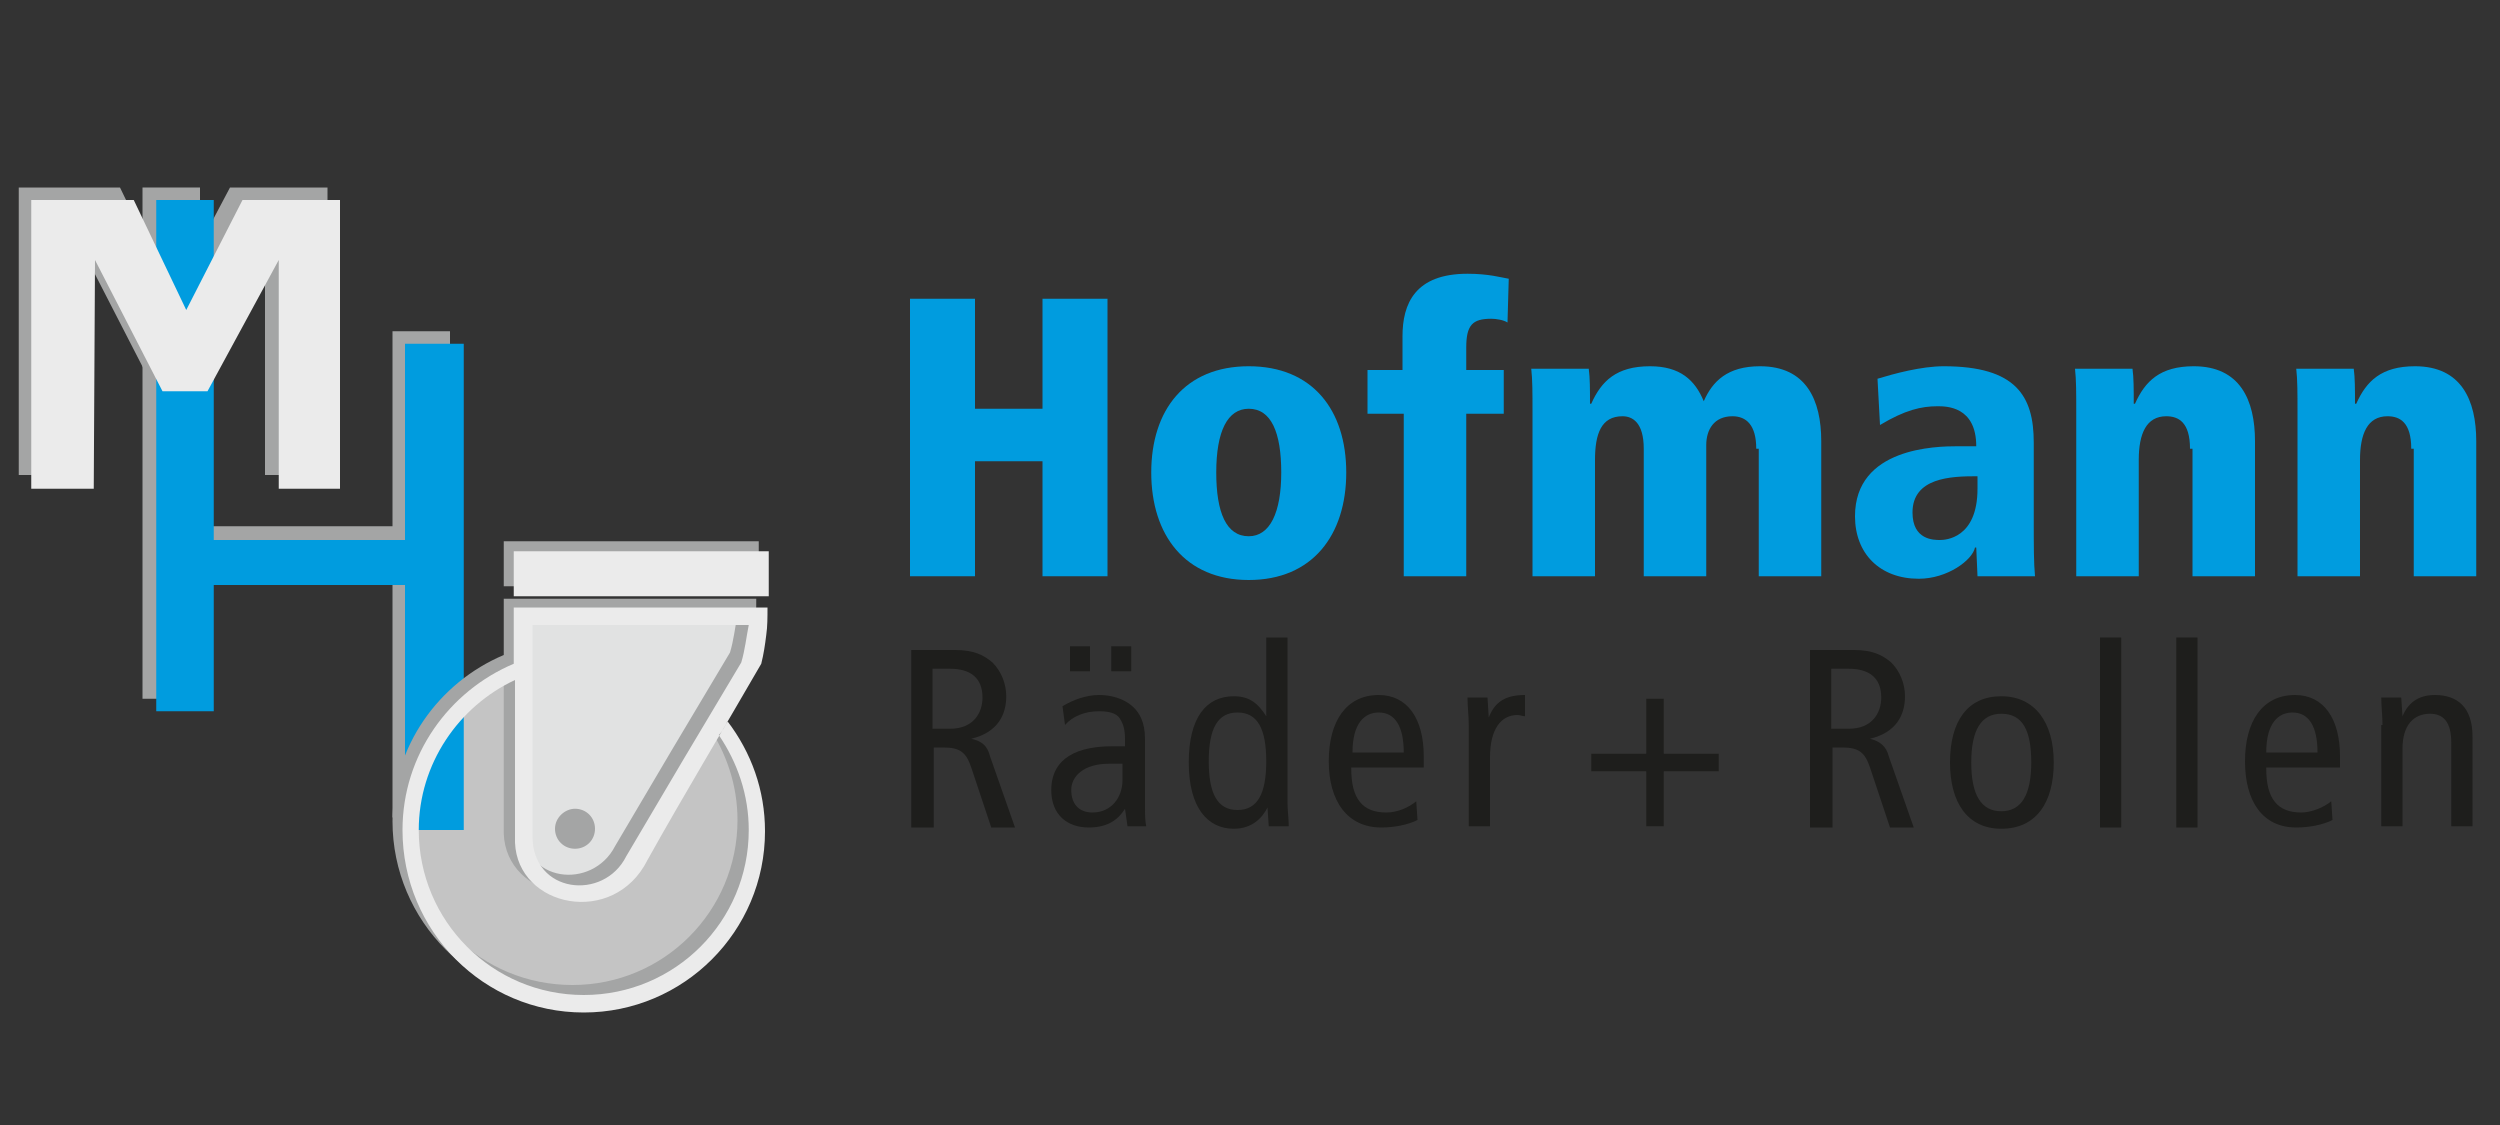 <?xml version="1.0" encoding="utf-8"?>
<!-- Generator: Adobe Illustrator 21.0.2, SVG Export Plug-In . SVG Version: 6.00 Build 0)  -->
<svg version="1.1" id="Hofmann" xmlns="http://www.w3.org/2000/svg" xmlns:xlink="http://www.w3.org/1999/xlink" x="0px" y="0px"
	 width="200px" height="90px" viewBox="0 0 200 90" enable-background="new 0 0 200 90" xml:space="preserve">
<rect x="0" y="0" width="200" height="90" fill="#333333" stroke="none"/>
<g>
	<path fill="#1E1E1C" d="M72.8,52h3.6c1.5,0,2.3,0.4,3,1c0.7,0.7,1.1,1.7,1.1,2.7c0,1.5-0.7,2.9-2.8,3.4v0c0.9,0.2,1.3,0.6,1.5,1.4
		l2,5.7h-1.9l-1.6-4.8c-0.4-1.2-0.9-1.6-2.2-1.6h-0.8v6.4h-1.8V52z M74.6,58.3H76c1.9,0,2.6-1.3,2.6-2.5c0-1.6-1-2.3-2.6-2.3h-1.4
		V58.3z"/>
	<path fill="#1E1E1C" d="M85,56.5c0.8-0.5,1.9-0.9,2.9-0.9c1.5,0,2.4,0.6,2.8,1c0.4,0.4,0.9,1.1,0.9,2.5v5.4c0,0.6,0,1.2,0.1,1.6
		h-1.5L90,64.7h0c-0.5,0.8-1.3,1.5-2.9,1.5c-1.7,0-3-1-3-3c0-2,1.3-3.5,4.9-3.5h1v-0.5c0-0.8-0.1-1.2-0.4-1.7
		c-0.3-0.5-1-0.6-1.7-0.6c-1.1,0-2.1,0.4-2.7,1.1L85,56.5z M85.6,51.7h1.6v2h-1.6V51.7z M89.9,61.1c-0.3,0-0.7,0-1.2,0
		c-2,0-3,1-3,2.1c0,1.1,0.6,1.8,1.7,1.8c1.5,0,2.4-1.2,2.4-2.6V61.1z M88.9,51.7h1.6v2h-1.6V51.7z"/>
	<path fill="#1E1E1C" d="M103,64.2c0,0.6,0.1,1.3,0.1,1.9h-1.6l-0.1-1.5h0c-0.4,0.8-1.2,1.7-2.7,1.7c-2.1,0-3.6-1.7-3.6-5.3
		c0-3.6,1.4-5.3,3.6-5.3c1.2,0,1.9,0.5,2.6,1.6h0V51h1.7V64.2z M99,57c-1.6,0-2.3,1.3-2.3,3.9s0.7,3.9,2.3,3.9s2.3-1.3,2.3-3.9
		S100.6,57,99,57z"/>
	<path fill="#1E1E1C" d="M108.1,61.5c0,2.4,0.9,3.5,2.8,3.5c0.9,0,1.8-0.4,2.4-0.9l0.1,1.5c-0.8,0.4-1.9,0.6-2.9,0.6
		c-2.7,0-4.2-2.1-4.2-5.3c0-3.2,1.4-5.3,4-5.3c2.3,0,3.6,1.9,3.6,4.9v0.9H108.1z M112.3,60.2c0-2.1-0.7-3.2-2-3.2
		c-1.1,0-2.1,0.8-2.1,3.2H112.3z"/>
	<path fill="#1E1E1C" d="M117.5,58c0-0.7-0.1-1.5-0.1-2.2h1.6l0.1,1.6h0c0.5-1.3,1.4-1.8,2.9-1.8v1.7c-0.2,0-0.4-0.1-0.6-0.1
		c-1.3,0-2.2,1.1-2.2,3.4v5.5h-1.7V58z"/>
	<path fill="#1E1E1C" d="M127.3,60.3h4.4v-4.4h1.4v4.4h4.4v1.4h-4.4v4.4h-1.4v-4.4h-4.4V60.3z"/>
	<path fill="#1E1E1C" d="M144.7,52h3.6c1.5,0,2.3,0.4,3,1c0.7,0.7,1.1,1.7,1.1,2.7c0,1.5-0.7,2.9-2.8,3.4v0c0.8,0.2,1.3,0.6,1.5,1.4
		l2,5.7h-1.9l-1.6-4.8c-0.4-1.2-0.9-1.6-2.2-1.6h-0.8v6.4h-1.8V52z M146.5,58.3h1.4c1.9,0,2.6-1.3,2.6-2.5c0-1.6-1-2.3-2.6-2.3h-1.4
		V58.3z"/>
	<path fill="#1E1E1C" d="M160.1,55.7c2.7,0,4.2,2.1,4.2,5.3c0,3.2-1.4,5.3-4.2,5.3c-2.7,0-4.1-2.1-4.1-5.3
		C156,57.7,157.4,55.7,160.1,55.7z M160.1,64.9c1.6,0,2.4-1.3,2.4-3.9s-0.7-3.9-2.4-3.9c-1.6,0-2.4,1.3-2.4,3.9
		S158.5,64.9,160.1,64.9z"/>
	<path fill="#1E1E1C" d="M168,51h1.7v15.2H168V51z"/>
	<path fill="#1E1E1C" d="M174.1,51h1.7v15.2h-1.7V51z"/>
	<path fill="#1E1E1C" d="M181.3,61.5c0,2.4,0.9,3.5,2.8,3.5c0.8,0,1.8-0.4,2.4-0.9l0.1,1.5c-0.8,0.4-1.9,0.6-2.9,0.6
		c-2.7,0-4.1-2.1-4.1-5.3c0-3.2,1.4-5.3,4-5.3c2.3,0,3.6,1.9,3.6,4.9v0.9H181.3z M185.4,60.2c0-2.1-0.7-3.2-2-3.2
		c-1.1,0-2.1,0.8-2.1,3.2H185.4z"/>
	<path fill="#1E1E1C" d="M190.6,58c0-0.7-0.1-1.5-0.1-2.2h1.6l0.1,1.5h0c0.5-1.2,1.4-1.7,2.6-1.7c1.8,0,3,1,3,3.3v7.2h-1.7v-6.7
		c0-1.6-0.6-2.3-1.7-2.3c-1.3,0-2.2,0.9-2.2,2.8v6.2h-1.7V58z"/>
</g>
<g>
	<path fill="#009CDF" d="M83.4,36.9H78v9.2h-5.2V23.9H78v8.8h5.4v-8.8h5.2v22.2h-5.2V36.9z"/>
	<path fill="#009CDF" d="M99.9,29.3c5.1,0,7.8,3.5,7.8,8.5c0,5-2.7,8.6-7.8,8.6c-5.1,0-7.8-3.6-7.8-8.6
		C92.1,32.8,94.8,29.3,99.9,29.3z M99.9,42.9c1.7,0,2.6-1.9,2.6-5.1c0-3.2-0.8-5.1-2.6-5.1c-1.7,0-2.6,1.8-2.6,5.1
		C97.3,41,98.1,42.9,99.9,42.9z"/>
	<path fill="#009CDF" d="M109.3,29.6h2.9v-2.7c0-2.6,1-5,5.2-5c1.7,0,2.7,0.3,3.3,0.4l-0.1,3.5c-0.3-0.2-0.9-0.3-1.3-0.3
		c-1.5,0-2,0.5-2,2.3v1.8h3v3.5h-3v13h-5v-13h-2.9V29.6z"/>
	<path fill="#009CDF" d="M140.5,35.9c0-1.9-0.8-2.6-1.9-2.6c-1.5,0-2.1,1.1-2.1,2.3v10.5h-5V35.9c0-2.1-0.9-2.6-1.7-2.6
		c-1.7,0-2.2,1.4-2.2,3.5v9.3h-5V33c0-1.6,0-2.6-0.1-3.5h4.6c0.1,0.7,0.1,1.7,0.1,2.8h0.1c0.8-1.8,2-3,4.7-3c2.4,0,3.6,1.1,4.3,2.8
		c0.7-1.6,1.9-2.8,4.5-2.8c3.7,0,4.9,2.7,4.9,6v10.8h-5V35.9z"/>
	<path fill="#009CDF" d="M150.2,30.3c1.3-0.4,3.5-1,5.3-1c5.8,0,7.2,2.4,7.2,6.1v6c0,2.4,0,3.6,0.1,4.7h-4.6l-0.1-2.3H158
		c-0.2,1-2.2,2.5-4.5,2.5c-3.1,0-5.1-2-5.1-5c0-5.5,6.5-5.6,8.2-5.6h1.5c0-3.2-2.4-3.2-3.1-3.2c-1.3,0-2.6,0.3-4.6,1.5L150.2,30.3z
		 M158.1,38.1c-2,0-5.1,0.1-5.1,2.9c0,2.2,1.7,2.2,2.2,2.2c0.4,0,3-0.1,3-4.1V38.1z"/>
	<path fill="#009CDF" d="M175.2,35.9c0-2.1-0.9-2.6-1.9-2.6c-1.6,0-2.2,1.4-2.2,3.5v9.3h-5V33c0-1.6,0-2.6-0.1-3.5h4.6
		c0.1,0.7,0.1,1.7,0.1,2.8h0.1c0.8-1.8,2-3,4.7-3c3.7,0,4.9,2.7,4.9,6v10.8h-5V35.9z"/>
	<path fill="#009CDF" d="M192.9,35.9c0-2.1-0.9-2.6-1.9-2.6c-1.6,0-2.2,1.4-2.2,3.5v9.3h-5V33c0-1.6,0-2.6-0.1-3.5h4.6
		c0.1,0.7,0.1,1.7,0.1,2.8h0.1c0.8-1.8,2-3,4.7-3c3.7,0,4.9,2.7,4.9,6v10.8h-5V35.9z"/>
</g>
<polygon fill-rule="evenodd" clip-rule="evenodd" fill="#A4A5A5" points="11.4,15 16,15 16,42.1 31.4,42.1 31.4,26.5 36,26.5 
	36,65.4 31.4,65.4 31.4,45.8 16,45.8 16,55.9 11.4,55.9 "/>
<polygon fill-rule="evenodd" clip-rule="evenodd" fill="#A4A5A5" points="21.2,19.8 15.5,30.3 11.9,30.3 6.5,19.8 6.4,38 1.5,38 
	1.5,15 9.6,15 13.8,23.7 18.4,15 26.2,15 26.2,38 21.2,38 "/>
<path fill-rule="evenodd" clip-rule="evenodd" fill="#C4C4C4" d="M45.7,79.5c7.7,0,13.9-6.2,13.9-13.9c0-3.4-1.2-6.4-3.2-8.8
	c0,0-1,1.9-1.1,1.9c-5.8,9.5-6.3,12.1-10.6,12c-1.3,0-2.5-1.3-3.6-3.5c-0.1-0.3,0.1-14.8-0.2-14.7c-5.4,1.9-9.2,7.1-9.2,13.1
	C31.8,73.3,38,79.5,45.7,79.5"/>
<polygon fill-rule="evenodd" clip-rule="evenodd" fill="#009CDF" points="12.5,16 17.1,16 17.1,43.2 32.4,43.2 32.4,27.5 37.1,27.5 
	37.1,66.4 32.4,66.4 32.4,46.8 17.1,46.8 17.1,56.9 12.5,56.9 "/>
<polygon fill-rule="evenodd" clip-rule="evenodd" fill="#EBEBEB" points="22.3,20.8 16.6,31.3 13,31.3 7.6,20.8 7.5,39.1 2.5,39.1 
	2.5,16 10.7,16 14.9,24.8 19.4,16 27.2,16 27.2,39.1 22.3,39.1 "/>
<polygon fill-rule="evenodd" clip-rule="evenodd" fill="#E1E2E2" points="41,48.6 40.9,67.1 42,69.1 44.1,70.5 46.4,70.6 47.9,70 
	49.4,68.7 59,52.4 59.7,48.4 "/>
<path fill-rule="evenodd" clip-rule="evenodd" fill="#A4A5A5" d="M40.3,46.9v-3.6h20.4v3.6H40.3z M45.8,80.2c8,0,14.5-6.5,14.5-14.5
	c0-3.3-1.1-6.3-3-8.8c-0.2,0.4-0.4,0.8-0.7,1.1c1.5,2.2,2.4,4.8,2.4,7.6c0,7.3-5.9,13.2-13.2,13.2S32.6,73,32.6,65.7
	c0-5.3,3.2-9.9,7.7-12c0,4.4,0,8.7,0,13c0.2,5.2,7.9,6.8,10.6,1.4c2.9-5.2,6.1-10.5,9.1-15.7c0.2-0.8,0.3-1.5,0.4-2.3
	c0.1-0.7,0.1-1.4,0.1-2.2H40.3c0,1.5,0,3,0,4.5c-5.2,2.2-8.9,7.3-8.9,13.3C31.4,73.7,37.9,80.2,45.8,80.2z M49.2,67.7
	c3-5.1,6.2-10.5,9.2-15.5c0.3-1,0.4-2,0.6-3H41.8V66C41.8,70.7,47.4,71.2,49.2,67.7z"/>
<path fill-rule="evenodd" clip-rule="evenodd" fill="#EBEBEB" d="M41.1,47.7v-3.6h20.4v3.6H41.1z M46.7,81c8,0,14.5-6.5,14.5-14.5
	c0-3.3-1.1-6.3-3-8.8c-0.2,0.4-0.4,0.8-0.7,1.1c1.5,2.2,2.4,4.8,2.4,7.6c0,7.3-5.9,13.2-13.2,13.2s-13.2-5.9-13.2-13.2
	c0-5.3,3.2-9.9,7.7-12c0,4.4,0,8.7,0,13c0.2,5.2,7.9,6.8,10.6,1.4c2.9-5.2,6.1-10.5,9.1-15.7c0.2-0.8,0.3-1.5,0.4-2.3
	c0.1-0.7,0.1-1.4,0.1-2.2H41.1c0,1.5,0,3,0,4.5c-5.2,2.2-8.9,7.3-8.9,13.3C32.2,74.5,38.7,81,46.7,81z M50.1,68.5
	c3-5.1,6.2-10.5,9.2-15.5c0.3-1,0.4-2,0.6-3H42.6v16.9C42.6,71.5,48.3,72.1,50.1,68.5z"/>
<path fill-rule="evenodd" clip-rule="evenodd" fill="#A4A5A5" d="M46,64.7c0.9,0,1.6,0.7,1.6,1.6s-0.7,1.6-1.6,1.6
	c-0.9,0-1.6-0.7-1.6-1.6S45.2,64.7,46,64.7"/>
</svg>

